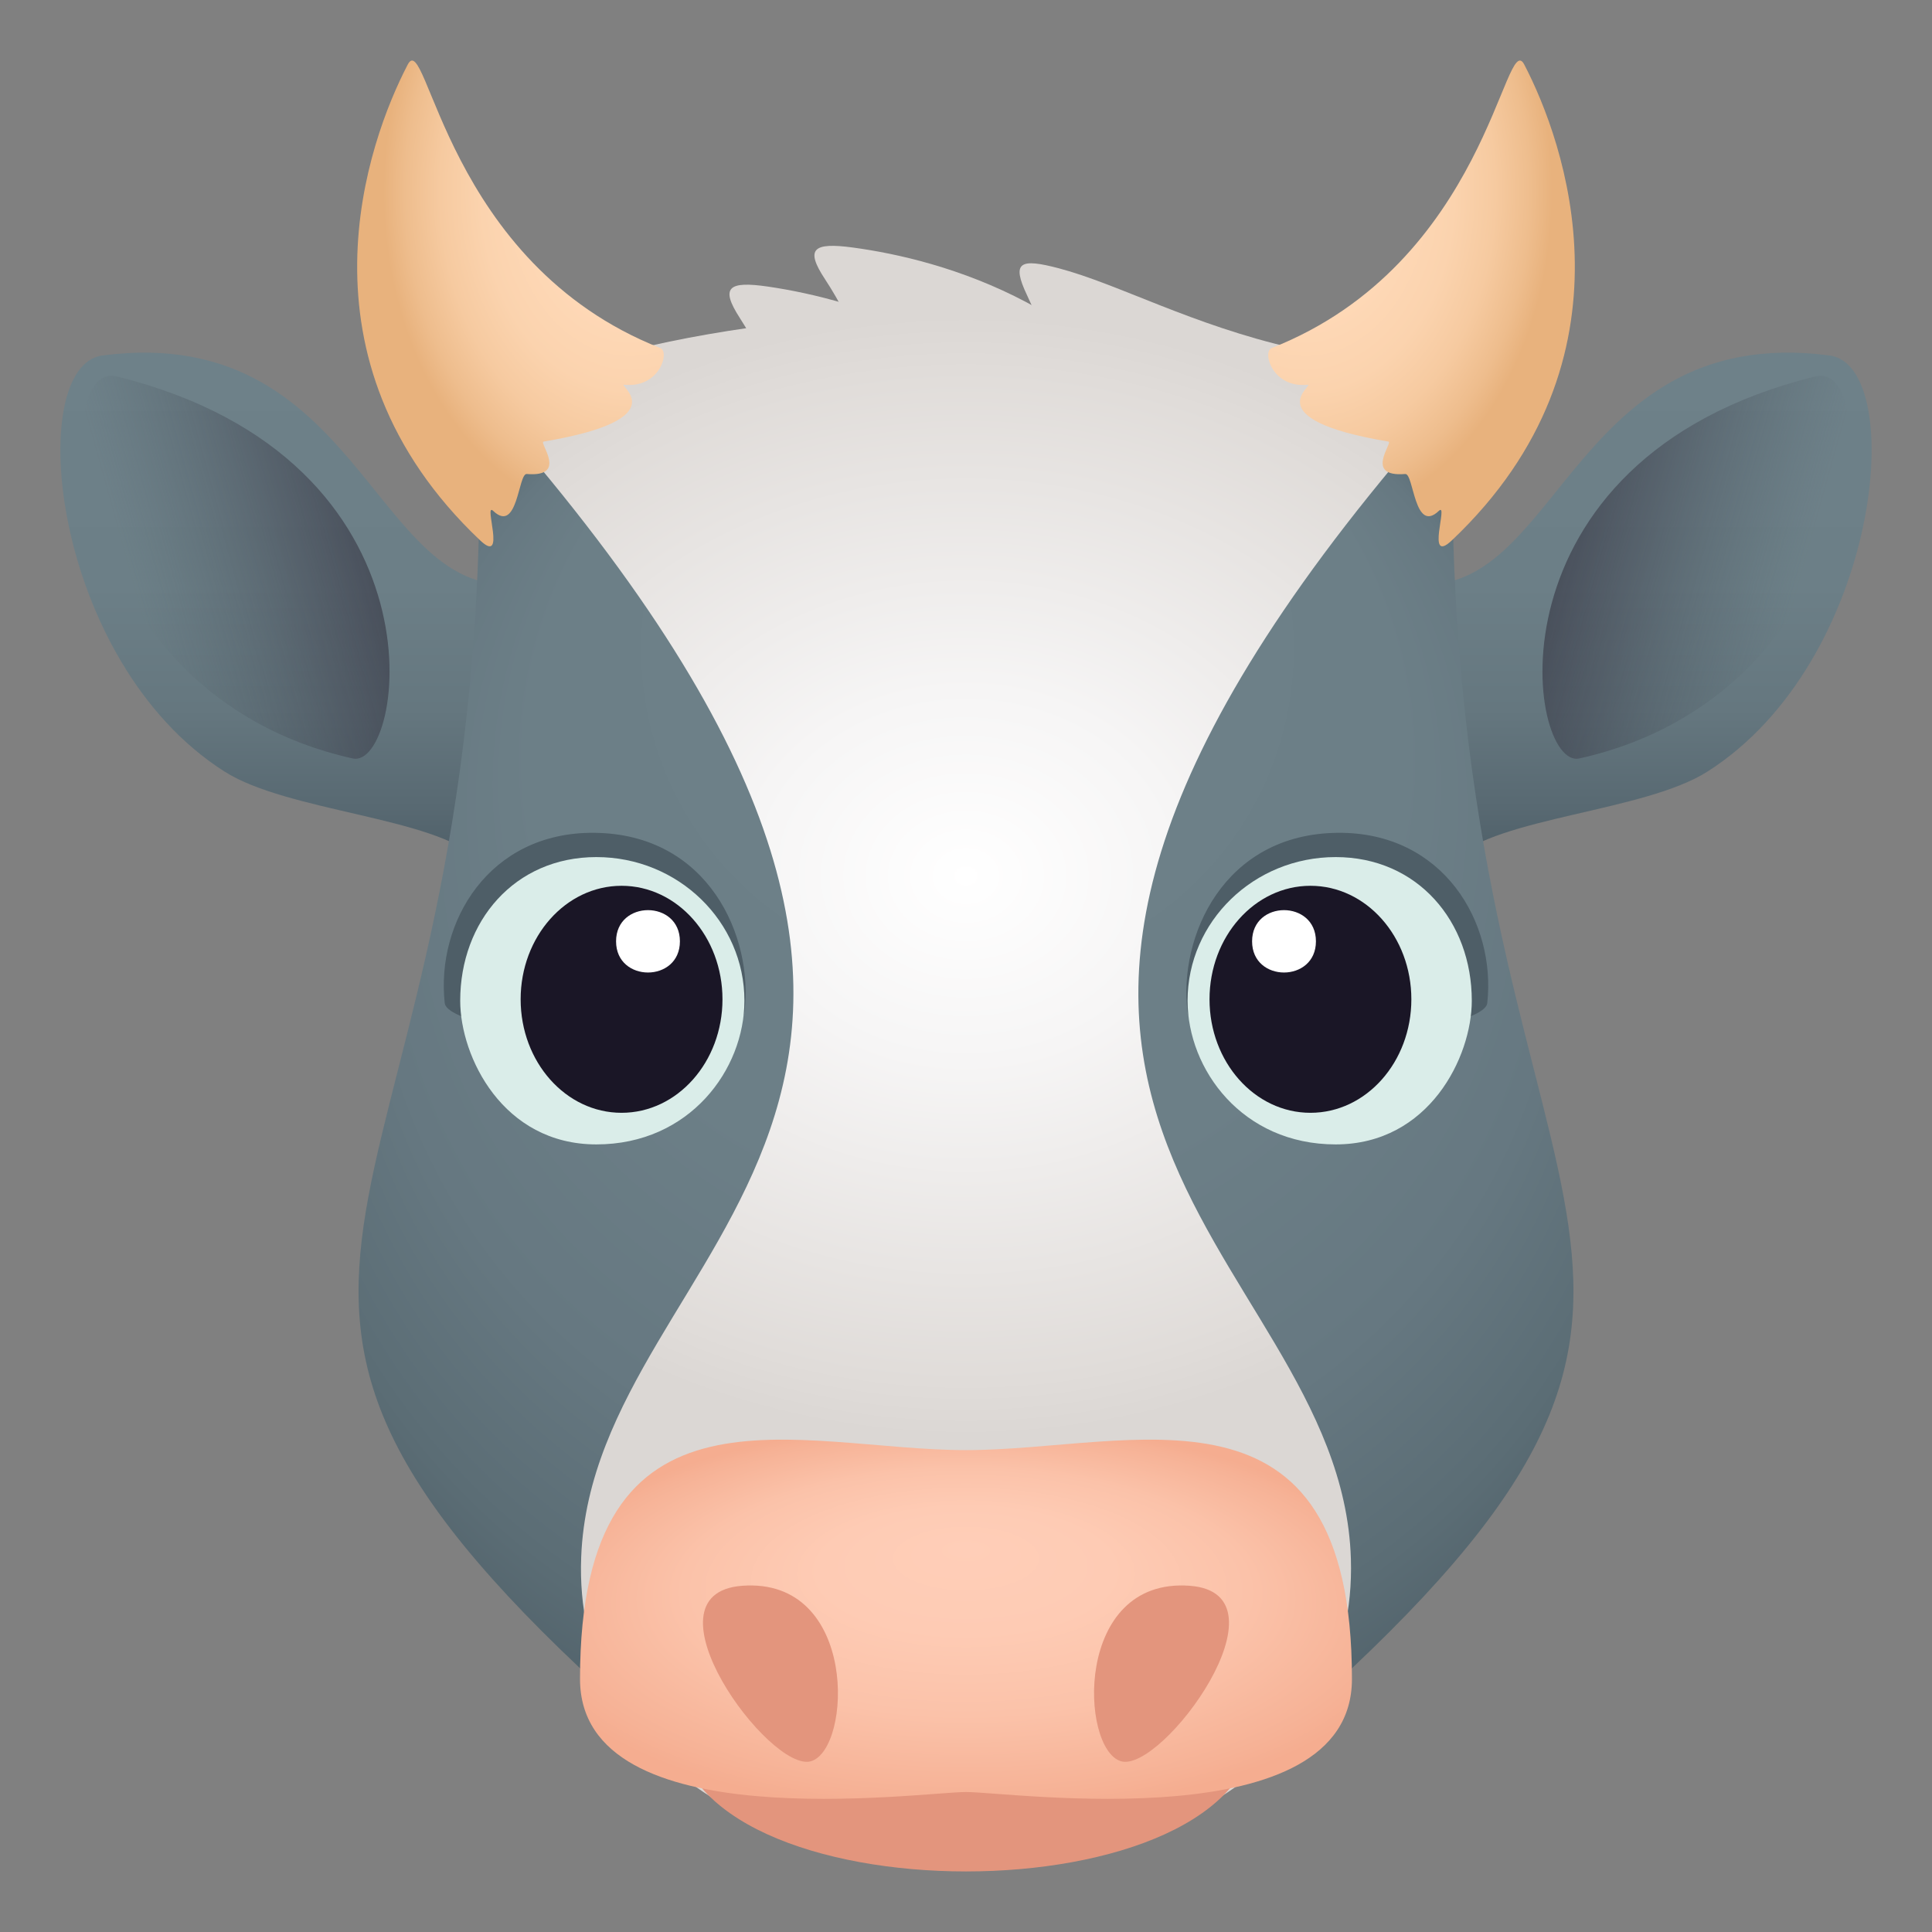 <svg xmlns="http://www.w3.org/2000/svg" xml:space="preserve" style="enable-background:new 0 0 64 64" viewBox="0 0 64 64"><rect x="0" y="0" width="64" height="64" fill="#808080" stroke="none"/><linearGradient id="a" x1="54.02" x2="54.02" y1="28.542" y2="11.682" gradientUnits="userSpaceOnUse"><stop offset="0" style="stop-color:#4e5e67"/><stop offset=".106" style="stop-color:#586972"/><stop offset=".299" style="stop-color:#65777f"/><stop offset=".543" style="stop-color:#6c7f87"/><stop offset="1" style="stop-color:#6e8189"/></linearGradient><path d="M46.22 19.203c5.397 1.502 5.462-8.589 14.384-7.428 2.615.34 1.712 10.121-4.04 13.783-2.09 1.331-6.972 1.514-8.39 2.904-1.121 1.1-2.665-9.457-1.954-9.26z" style="fill:url(#a)"/><linearGradient id="b" x1="1603.771" x2="1594.917" y1="7.961" y2="16.866" gradientTransform="scale(-1 1) rotate(29.603 762.374 -3112.261)" gradientUnits="userSpaceOnUse"><stop offset="0" style="stop-color:#302c3b"/><stop offset=".284" style="stop-color:#32303e;stop-opacity:.716"/><stop offset=".566" style="stop-color:#3a3c49;stop-opacity:.434"/><stop offset=".847" style="stop-color:#45505a;stop-opacity:.153"/><stop offset="1" style="stop-color:#4e5e67;stop-opacity:0"/></linearGradient><path d="M52.317 25.125c9.42-2.09 10.18-13.239 7.813-12.654-11.131 2.752-9.531 13.036-7.813 12.654z" style="fill:url(#b)"/><linearGradient id="c" x1="-238.824" x2="-238.824" y1="28.542" y2="11.682" gradientTransform="matrix(-1 0 0 1 -228.844 0)" gradientUnits="userSpaceOnUse"><stop offset="0" style="stop-color:#4e5e67"/><stop offset=".106" style="stop-color:#586972"/><stop offset=".299" style="stop-color:#65777f"/><stop offset=".543" style="stop-color:#6c7f87"/><stop offset="1" style="stop-color:#6e8189"/></linearGradient><path d="M17.78 19.203c-5.397 1.502-5.462-8.589-14.384-7.428-2.615.34-1.712 10.121 4.04 13.783 2.09 1.331 6.972 1.514 8.39 2.904 1.121 1.1 2.665-9.457 1.954-9.26z" style="fill:url(#c)"/><linearGradient id="d" x1="1858.381" x2="1849.528" y1="-136.694" y2="-127.789" gradientTransform="rotate(29.603 647.956 -3545.273)" gradientUnits="userSpaceOnUse"><stop offset="0" style="stop-color:#302c3b"/><stop offset=".284" style="stop-color:#32303e;stop-opacity:.716"/><stop offset=".566" style="stop-color:#3a3c49;stop-opacity:.434"/><stop offset=".847" style="stop-color:#45505a;stop-opacity:.153"/><stop offset="1" style="stop-color:#4e5e67;stop-opacity:0"/></linearGradient><path d="M11.683 25.125c-9.42-2.09-10.18-13.239-7.813-12.654 11.131 2.752 9.531 13.036 7.813 12.654z" style="fill:url(#d)"/><path d="M39.875 15.834c-3.068-5.733-8.707-7.24-11.62-7.634-1.317-.177-1.594.036-.926 1.048.981 1.49 1.867 3.628 2.25 6.485.482 3.546 11.607 2.559 10.296.101z" style="fill:#dbd7d4"/><path d="M36.992 17.259c-3.012-5.77-8.64-7.337-11.55-7.765-1.312-.191-1.594.02-.934 1.04.966 1.497 1.832 3.647 2.19 6.503.45 3.551 11.583 2.69 10.294.222z" style="fill:#dbd7d4"/><path d="M42.832 11.53c-3.342-.76-5.782-2.121-7.752-2.641-1.29-.34-1.583-.217-1.058.89.775 1.63 1.366 3.888 1.368 6.773.004 3.582 9.95-4.451 7.442-5.022z" style="fill:#dbd7d4"/><radialGradient id="e" cx="32" cy="35.428" r="25.976" fx="32.083" fy="11.555" gradientUnits="userSpaceOnUse"><stop offset="0" style="stop-color:#6e8189"/><stop offset=".555" style="stop-color:#6c7f87"/><stop offset=".755" style="stop-color:#667881"/><stop offset=".897" style="stop-color:#5b6d75"/><stop offset="1" style="stop-color:#4e5e67"/></radialGradient><path d="M19.214 55.263c6.471 6.114 19.1 6.114 25.572 0 14.276-13.477 3.319-14.87 3.319-39.818 0-5.917-32.21-5.917-32.21 0 0 24.947-10.956 26.34 3.319 39.818z" style="fill:url(#e)"/><radialGradient id="f" cx="32" cy="29.009" r="22.187" gradientTransform="matrix(1 0 0 .838 0 4.712)" gradientUnits="userSpaceOnUse"><stop offset="0" style="stop-color:#fff"/><stop offset=".333" style="stop-color:#f6f5f5"/><stop offset=".902" style="stop-color:#e0dcd9"/><stop offset="1" style="stop-color:#dbd7d4"/></radialGradient><path d="M32 10.331c-7.54 0-16.808 2.01-15.08 4.011 19.371 22.46 2.745 26.682 2.333 37.235-.532 13.552 25.91 13.584 25.497.06-.325-10.558-17.11-14.753 2.331-37.295 1.726-2.001-7.54-4.012-15.081-4.01z" style="fill:url(#f)"/><radialGradient id="g" cx="68.304" cy="41.098" r="9.572" gradientTransform="matrix(.854 0 0 1.143 -15.082 -40.625)" gradientUnits="userSpaceOnUse"><stop offset="0" style="stop-color:#ffdab8"/><stop offset=".393" style="stop-color:#fed8b6"/><stop offset=".602" style="stop-color:#fbd3ae"/><stop offset=".769" style="stop-color:#f6caa0"/><stop offset=".912" style="stop-color:#eebd8d"/><stop offset="1" style="stop-color:#e8b27d"/></radialGradient><path d="M48.095 17.9c6.353-6.022 3.707-13.25 2.399-15.76-.651-1.25-1.24 6.582-8.37 9.39-.318.125.024 1.332 1.19 1.216.28-.028-1.822 1.129 2.68 1.882.162.027-.828 1.187.557 1.074.284-.023.296 1.996 1.112 1.222.335-.318-.456 1.817.432.976z" style="fill:url(#g)"/><radialGradient id="h" cx="-238.274" cy="41.098" r="9.572" gradientTransform="matrix(-.854 0 0 1.143 -182.612 -40.625)" gradientUnits="userSpaceOnUse"><stop offset="0" style="stop-color:#ffdab8"/><stop offset=".393" style="stop-color:#fed8b6"/><stop offset=".602" style="stop-color:#fbd3ae"/><stop offset=".769" style="stop-color:#f6caa0"/><stop offset=".912" style="stop-color:#eebd8d"/><stop offset="1" style="stop-color:#e8b27d"/></radialGradient><path d="M15.905 17.9c-6.354-6.022-3.707-13.25-2.399-15.76.651-1.25 1.24 6.582 8.37 9.39.318.125-.024 1.332-1.19 1.216-.28-.028 1.822 1.129-2.68 1.882-.162.027.828 1.187-.558 1.074-.283-.023-.295 1.996-1.11 1.222-.336-.318.455 1.817-.433.976z" style="fill:url(#h)"/><path d="M22.41 57.053c0 6.588 19.179 6.588 19.179 0 0-3.797-19.179-3.797-19.179 0z" style="fill:#e3957d"/><radialGradient id="i" cx="32" cy="53.64" r="14.924" fx="32" fy="48.188" gradientTransform="matrix(1 0 0 .435 0 30.282)" gradientUnits="userSpaceOnUse"><stop offset="0" style="stop-color:#ffceb8"/><stop offset=".324" style="stop-color:#fecbb4"/><stop offset=".63" style="stop-color:#fbc2a9"/><stop offset=".926" style="stop-color:#f6b296"/><stop offset="1" style="stop-color:#f5ad90"/></radialGradient><path d="M44.785 55.62c0 5.35-11.294 3.743-12.785 3.743-1.492 0-12.786 1.608-12.786-3.743-.003-10.396 7.242-7.583 12.784-7.583 5.544 0 12.787-2.813 12.787 7.583z" style="fill:url(#i)"/><path d="M24.583 52.531c-3.448.263.922 6.206 2.28 5.813 1.359-.397 1.575-6.1-2.28-5.813zm12.553 5.813c1.36.394 5.726-5.551 2.28-5.813-3.855-.288-3.638 5.416-2.28 5.813z" style="fill:#e3957d"/><path d="M44.32 27.588c-3.799.032-5.285 3.455-4.983 5.92.224 1.835 9.812.78 9.93-.276.297-2.667-1.451-5.674-4.947-5.644z" style="fill:#4e5e67"/><path d="M44.245 28.392c-2.71 0-4.905 2.132-4.905 4.758 0 2.27 1.808 4.76 4.905 4.76 3.098 0 4.51-2.902 4.51-4.76 0-2.627-1.799-4.758-4.51-4.758z" style="fill:#daede9"/><path d="M43.41 29.343c1.848 0 3.343 1.685 3.343 3.76 0 2.076-1.495 3.76-3.343 3.76-1.847 0-3.343-1.683-3.343-3.76 0-2.075 1.495-3.76 3.343-3.76z" style="fill:#1a1626"/><path d="M43.592 31.183c0 1.377-2.115 1.377-2.115 0 0-1.378 2.115-1.378 2.115 0z" style="fill:#fff"/><path d="M19.68 27.588c3.8.032 5.285 3.455 4.983 5.92-.225 1.835-9.812.78-9.93-.276-.297-2.667 1.451-5.674 4.947-5.644z" style="fill:#4e5e67"/><path d="M19.755 28.392c2.71 0 4.905 2.132 4.905 4.758 0 2.27-1.808 4.76-4.905 4.76-3.098 0-4.51-2.902-4.51-4.76 0-2.627 1.799-4.758 4.51-4.758z" style="fill:#daede9"/><path d="M20.59 29.343c-1.848 0-3.343 1.685-3.343 3.76 0 2.076 1.495 3.76 3.343 3.76 1.848 0 3.343-1.684 3.343-3.76 0-2.075-1.495-3.76-3.343-3.76z" style="fill:#1a1626"/><path d="M20.408 31.183c0 1.377 2.115 1.377 2.115 0 0-1.378-2.115-1.378-2.115 0z" style="fill:#fff"/></svg>